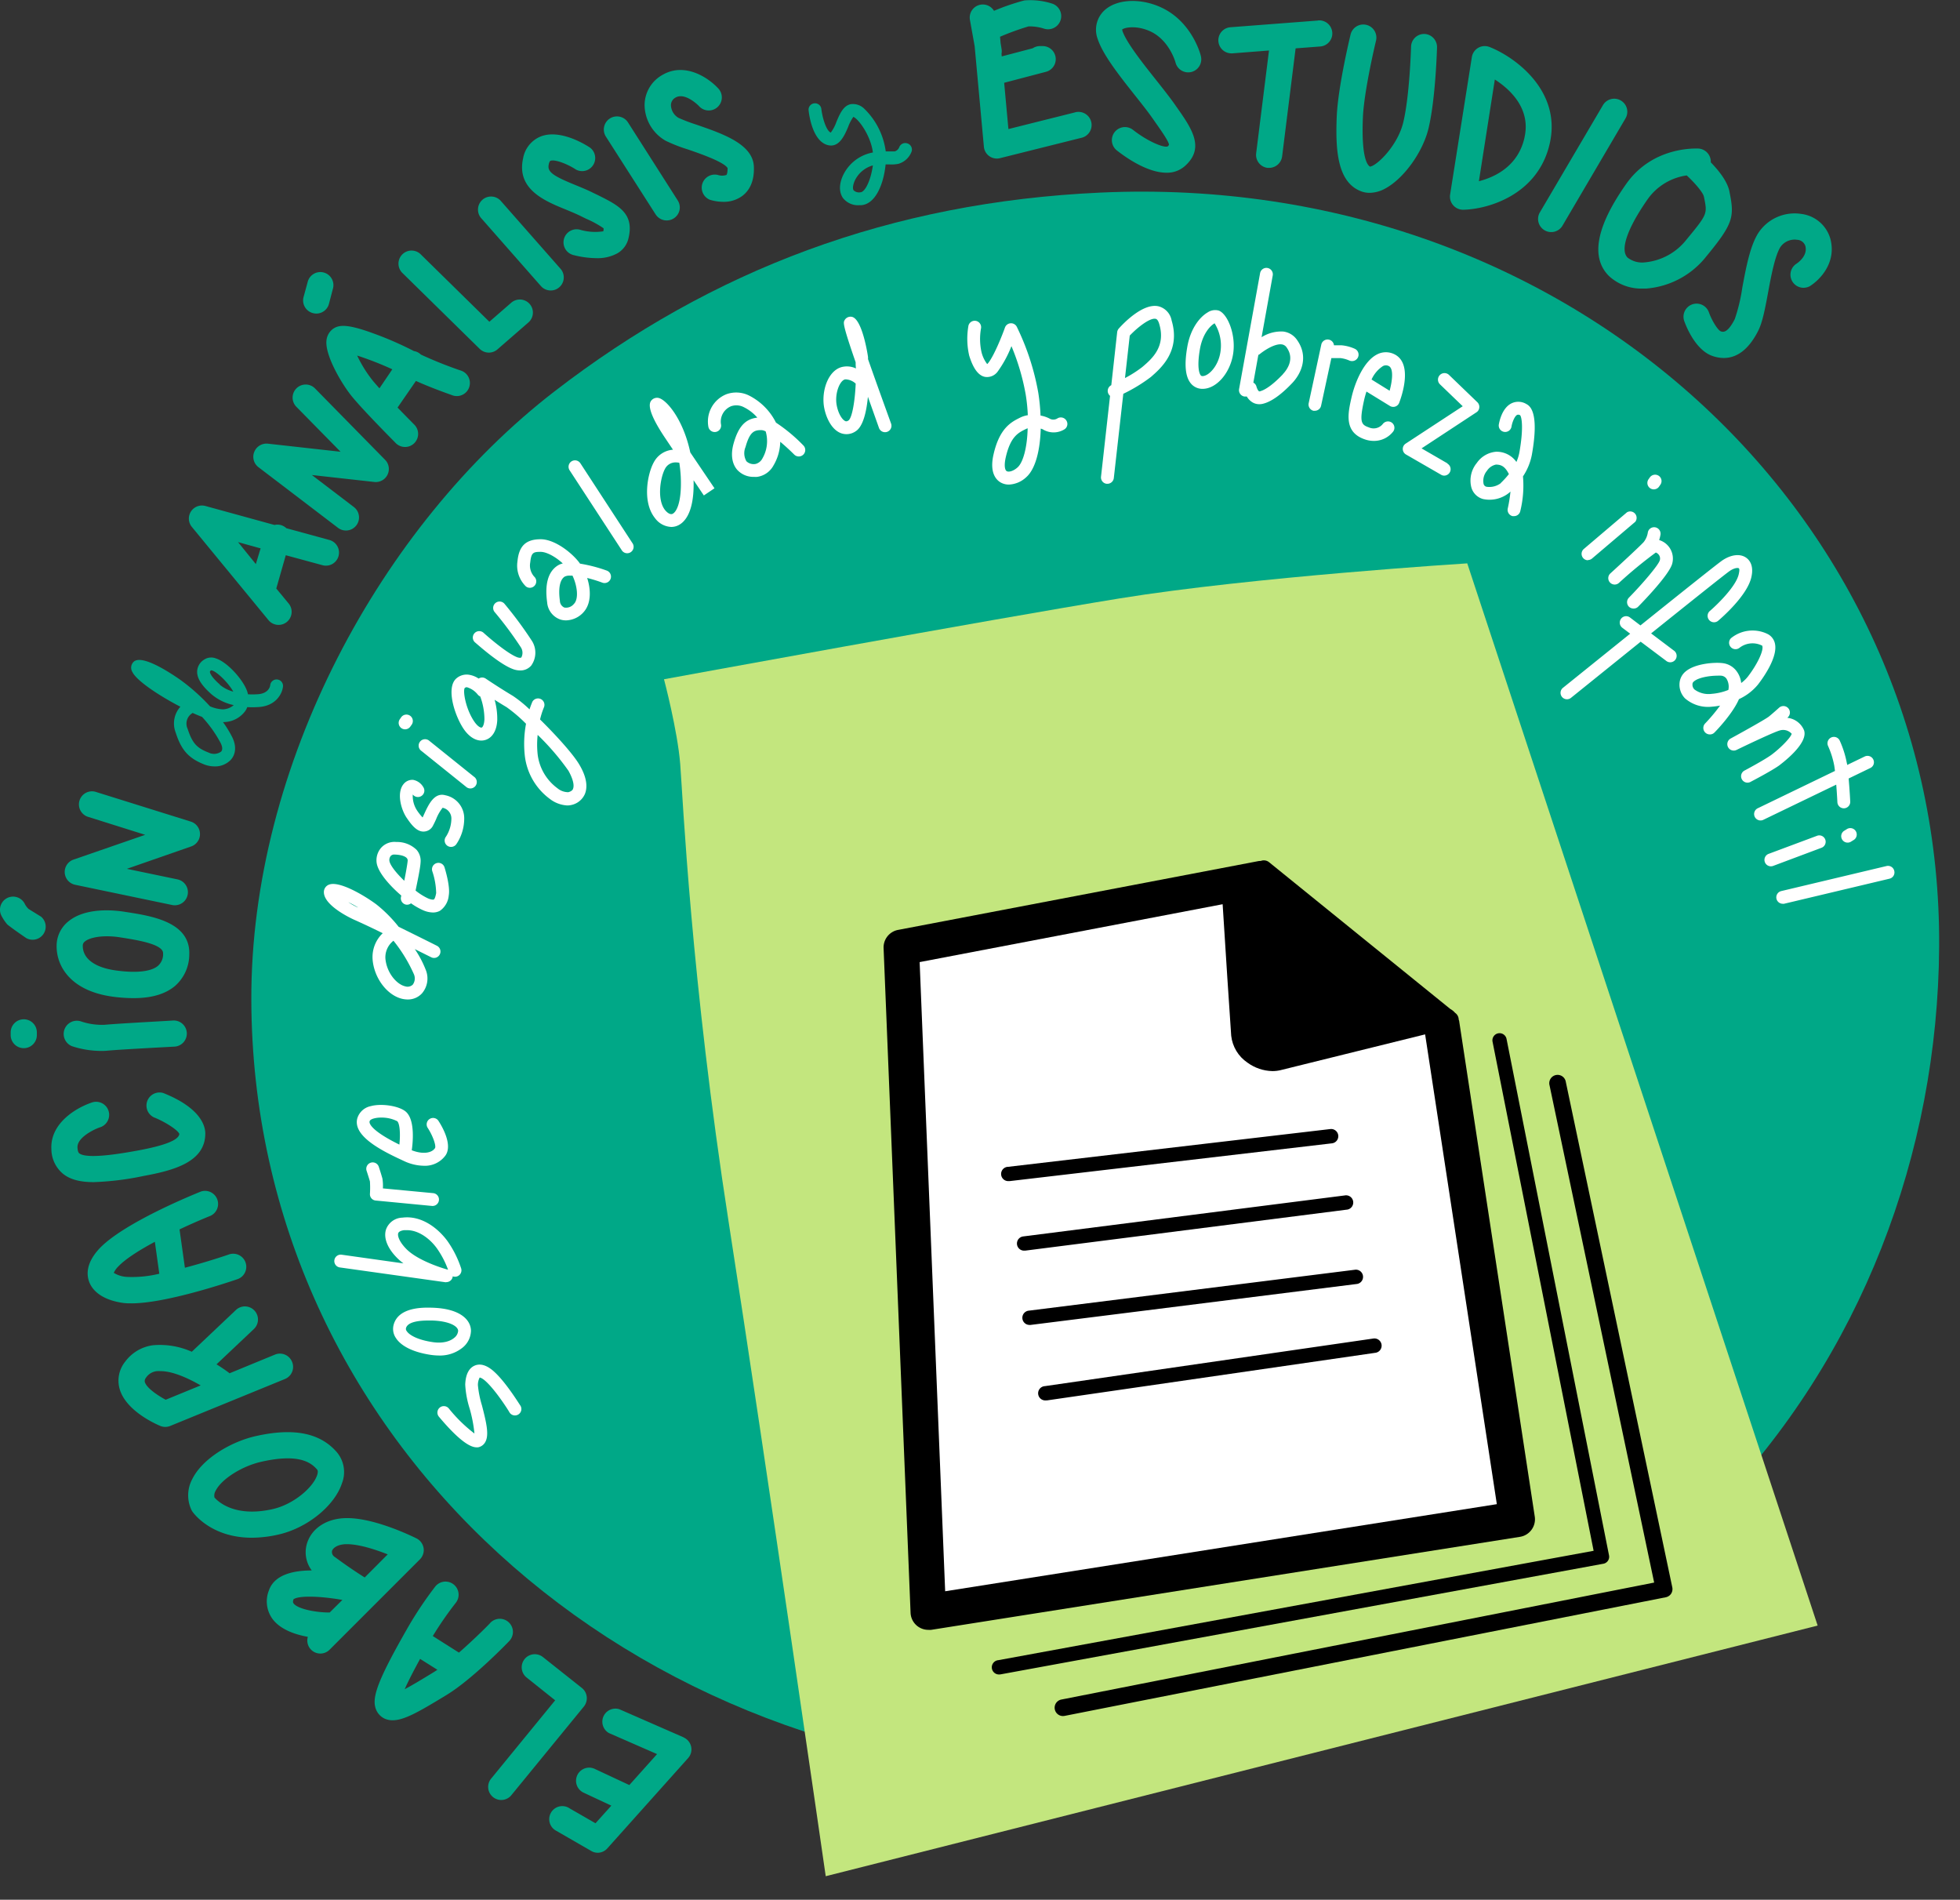 <svg width="97" height="94" xmlns="http://www.w3.org/2000/svg"><rect width="100%" height="100%" fill="#333333" stroke="none"/><g fill-rule="nonzero" fill="none"><path d="M54.118 87.948c11.894 0 23.458-5.859 30.69-13.294 7.324-7.53 11.096-17.61 11.16-27.802C96.11 25.508 77.7 8.47 54.468 9.529c-10.393.471-19.242 3.826-27.037 9.845-8.607 6.647-15.024 18.508-14.993 30.09.054 21.774 18.724 38.512 41.68 38.484" fill="#00A887"/><path d="M32.861 33.61s16-2.937 22.546-4c6.546-1.064 17.207-1.735 17.207-1.735l17.341 52.558-49.09 12.402s-2.933-20.34-4.801-32.348c-1.869-12.007-2.269-21.01-2.4-22.678-.132-1.668-.803-4.2-.803-4.2" fill="#C3E67E"/><path d="m75.953 75.028-3.734-24.47c0-.04-.019-.076-.028-.113a.419.419 0 0 0-.151-.309l-.028-.02a.838.838 0 0 0-.236-.191l-8.974-7.266a.412.412 0 0 0-.407-.059.654.654 0 0 0-.15.014l-17.81 3.4a.882.882 0 0 0-.706.904L45.064 79.8a.878.878 0 0 0 .88.845.918.918 0 0 0 .138 0l29.146-4.603a.88.88 0 0 0 .725-1.014Z" fill="#000"/><path d="M49.47 82.852a.354.354 0 1 1-.063-.706l29.461-5.412-5-25.181a.353.353 0 1 1 .692-.139l5.07 25.546a.35.35 0 0 1-.29.416l-29.806 5.469a.292.292 0 0 1-.063.007Z" fill="#000"/><path d="M52.605 84.91a.412.412 0 0 1-.08-.816l29.339-5.788-5.177-24.602a.412.412 0 1 1 .805-.17l5.27 25.01c.022.108 0 .22-.058.312a.416.416 0 0 1-.266.177l-29.753 5.87-.08.008Z" fill="#000"/><path d="m46.776 78.736-1.263-31.131 14.995-2.864c.106 1.68.37 5.81.424 6.508.06.54.354 1.027.804 1.33.36.264.792.41 1.238.419.136 0 .27-.015.402-.047.589-.149 4.909-1.215 7.153-1.77l3.549 23.245-27.302 4.31Z" fill="#FFF"/><path d="M51.765 69.292a.354.354 0 1 1-.05-.706l16.236-2.353a.357.357 0 1 1 .1.706l-16.235 2.353h-.051ZM49.936 58.44a.354.354 0 1 1-.04-.706l15.94-1.868a.355.355 0 1 1 .082.706l-15.94 1.868h-.042ZM50.69 61.882a.353.353 0 0 1-.045-.704l15.903-2.027a.356.356 0 1 1 .087.705l-15.9 2.026h-.046ZM50.955 65.558a.354.354 0 0 1-.042-.706l16.17-2.028a.356.356 0 0 1 .086.705L51 65.558h-.045Z" fill="#000"/><g fill="#00A887"><path d="m33.854 85.974-3.2-1.4a.647.647 0 0 0-.52 1.177l2.384 1.042-1.372 1.532-1.734-.81a.65.65 0 0 0-.55 1.177l1.392.652-.783.872-1.278-.736a.647.647 0 1 0-.664 1.108l1.735 1c.097.057.209.087.322.087a.645.645 0 0 0 .47-.216l4-4.47a.645.645 0 0 0-.235-1.024l.033.01ZM29.038 83.962a.65.65 0 0 0-.236-.437l-1.934-1.534a.647.647 0 0 0-.804 1.014l1.411 1.127-3.183 3.892a.647.647 0 0 0 1 .82l3.602-4.402a.656.656 0 0 0 .144-.48ZM25.19 81.212a.65.65 0 1 0-.94-.897c0 .012-.73.753-1.537 1.457l-1.294-.82c.347-.57.728-1.12 1.139-1.646a.648.648 0 0 0-1.02-.8c-.474.617-.91 1.264-1.303 1.936l-.063.11c-1.358 2.375-1.748 3.323-1.603 3.904.06.265.242.485.49.593a.986.986 0 0 0 .372.071c.578 0 1.336-.445 2.545-1.176l.142-.088c1.268-.774 3-2.567 3.073-2.644Zm-3.736 1.534-.143.087c-.363.221-.873.534-1.283.75.16-.364.417-.868.763-1.5l.856.538c-.068.045-.132.087-.193.125ZM20.962 76.59a.652.652 0 0 0-.35-.47c-.22-.108-2.193-1.075-3.59-1-.91.047-1.608.527-1.83 1.252-.138.457-.05.952.236 1.334-.97 0-1.854.235-2.117.981-.187.463-.127.989.16 1.398.388.543 1.134.793 1.764.906a.645.645 0 0 0 1.078.635l4.47-4.47a.654.654 0 0 0 .18-.565Zm-4.644 3.196h-.064c-.574 0-1.522-.162-1.73-.454-.013-.021-.044-.061 0-.196.236-.192 1.302-.169 2.42.029l-.626.62Zm1.731-1.732a23.91 23.91 0 0 1-1.473-1.01.287.287 0 0 1-.145-.3c.047-.153.268-.316.658-.337h.087c.58 0 1.382.254 2.012.504l-1.139 1.143ZM16.922 73.398a1.527 1.527 0 0 0-.235-1.523c-.828-.976-2.148-1.242-4.04-.814-1.176.266-2.626 1.087-3.139 2.139a1.692 1.692 0 0 0-.037 1.504.678.678 0 0 0 .051.089c.043.061.91 1.294 2.944 1.294.45-.004.898-.058 1.336-.162 1.407-.325 2.75-1.412 3.12-2.527Zm-6.306.706a.452.452 0 0 1 .052-.332c.28-.577 1.294-1.224 2.261-1.443 1.833-.416 2.455.022 2.765.386.017.021.066.08 0 .278-.198.6-1.146 1.435-2.186 1.675-1.877.428-2.713-.364-2.892-.57v.006ZM14.452 67.379a.647.647 0 0 0-.845-.353l-2.247.925-.052-.043a8.358 8.358 0 0 0-.593-.4l1.85-1.748a.647.647 0 1 0-.89-.941l-2.183 2.066a3.882 3.882 0 0 0-1.916-.323 2.04 2.04 0 0 0-1.376.807c-.304.374-.41.872-.285 1.337.294 1.078 1.734 1.73 2.02 1.85.078.032.163.049.249.049a.687.687 0 0 0 .235-.047l5.68-2.323a.647.647 0 0 0 .353-.856ZM8.2 69.26c-.438-.235-.958-.6-1.035-.885 0-.035-.026-.094.07-.22a.739.739 0 0 1 .53-.311 1.61 1.61 0 0 1 .186 0c.616 0 1.411.376 1.98.706l-1.731.71ZM6.508 64.49c1.723 0 4.843-1.06 5.221-1.189a.647.647 0 1 0-.42-1.223c-.587.2-1.37.442-2.158.65l-.266-1.897a30.027 30.027 0 0 1 1.54-.676.647.647 0 0 0-.47-1.202c-.39.155-3.837 1.558-5.033 2.823-.656.706-.642 1.271-.515 1.633.127.363.534.897 1.69 1.062.136.015.274.021.411.018Zm-.654-1.824c.358-.379 1.052-.814 1.81-1.221l.22 1.579a5.661 5.661 0 0 1-1.613.157 1.379 1.379 0 0 1-.64-.2c.053-.118.13-.225.223-.315ZM7.101 58.188c1.483-.273 3.059-.684 3.059-2.103 0-.35-.202-1.252-2.073-2a.647.647 0 0 0-.47 1.202c.557.221 1.176.621 1.26.819-.03.299-.705.57-2.004.812-.628.115-2.541.47-2.948.15-.02-.014-.078-.06-.09-.287-.03-.517.901-.941 1.153-1.014a.647.647 0 0 0-.395-1.23c-.798.254-2.118 1.03-2.05 2.32.002.476.216.927.584 1.23.367.287.859.405 1.515.405.827-.03 1.65-.131 2.46-.304ZM1.176 50.435a.647.647 0 0 0-.647.647v.134a.647.647 0 0 0 1.295 0v-.134a.647.647 0 0 0-.648-.647ZM5.19 50.706a3.21 3.21 0 0 1-1.176-.165.653.653 0 0 0-.454 1.224A4.65 4.65 0 0 0 5.005 52c.099 0 .2 0 .303-.012.706-.066 3.294-.197 3.308-.2a.647.647 0 1 0-.065-1.292c-.106.012-2.622.142-3.36.21ZM5.647 49.325c.318.04.64.062.96.063.899 0 1.574-.2 2.054-.602.444-.39.7-.95.706-1.541.075-1.62-1.852-1.923-3.127-2.118l-.087-.014c-.56-.087-1.955-.217-2.795.499-.359.3-.563.745-.556 1.212 0 1.032.744 2.24 2.845 2.5Zm-1.45-2.737c.168-.143.554-.26 1.09-.26.222 0 .443.018.661.053l.09.014c.767.123 2.056.325 2.033.784a.762.762 0 0 1-.255.612c-.331.28-1.049.364-2.02.235-1.08-.134-1.7-.581-1.7-1.226a.25.25 0 0 1 .102-.212ZM3.718 43.779 8.52 44.78a.647.647 0 0 0 .264-1.268l-2.506-.522 3.186-1.109a.647.647 0 0 0-.02-1.228l-4.668-1.459a.647.647 0 1 0-.388 1.233l2.798.88-3.548 1.226a.647.647 0 0 0 .08 1.245ZM16.158 16.835c-.09.75.783 2.203 1.254 2.777.614.75 2.117 2.252 2.176 2.315a.647.647 0 1 0 .916-.915s-.382-.384-.829-.845l.909-1.318c.872.391 1.745.685 1.792.706a.647.647 0 1 0 .41-1.226c-.666-.227-1.32-.49-1.958-.785a.612.612 0 0 0-.341-.172 16.984 16.984 0 0 0-2.028-.883c-1.29-.47-1.699-.425-2-.2a.812.812 0 0 0-.301.546Zm3.258 1.438-.637.941c-.137-.153-.261-.292-.355-.41a6.353 6.353 0 0 1-.749-1.211c.593.192 1.175.42 1.741.68ZM15.485 15.492a.645.645 0 0 0 .793-.45l.193-.738a.647.647 0 1 0-1.247-.342l-.2.734a.647.647 0 0 0 .46.796ZM12.793 23.118l3.936 3a.647.647 0 1 0 .784-1.03l-2.078-1.584 3.083.343a.647.647 0 0 0 .54-1.096l-3.467-3.53a.647.647 0 1 0-.925.906l2.188 2.226-3.595-.4a.654.654 0 0 0-.673.4.647.647 0 0 0 .207.765ZM23.739 17.261a.647.647 0 0 0 .878.028l1.534-1.334a.647.647 0 1 0-.85-.976l-1.082.941-3.377-3.315a.647.647 0 1 0-.906.922l3.803 3.734ZM26.774 14.16a.647.647 0 0 0 .972-.854l-2.937-3.337a.647.647 0 1 0-.969.855l2.934 3.336ZM32.45 10.612a.65.65 0 0 0 1.178-.207.645.645 0 0 0-.087-.487l-2.468-3.87a.65.65 0 0 0-1.092.705l2.468 3.859ZM28 10.367c.264.11.536.221.779.344l.235.115c.3.128.588.285.857.47.004.05 0 .1-.015.149a2.664 2.664 0 0 1-1.152-.078.647.647 0 0 0-.337 1.25c.375.099.76.152 1.148.157.358.013.714-.068 1.03-.235.278-.157.478-.42.554-.73.313-1.251-.492-1.647-1.51-2.155l-.236-.113c-.285-.143-.581-.263-.866-.381-1.162-.47-1.412-.67-1.327-1.03 0-.026.035-.154.08-.172.219-.087.847.157 1.266.433a.647.647 0 0 0 .706-1.078c-.236-.16-1.492-.941-2.46-.558-.456.19-.783.6-.865 1.087-.336 1.523 1.075 2.104 2.113 2.525ZM34.464 6.167a8.15 8.15 0 0 1-.892-.339.758.758 0 0 1-.367-.614.426.426 0 0 1 .235-.39c.47-.266 1.132.402 1.144.416a.647.647 0 1 0 .94-.887c-.5-.534-1.646-1.275-2.726-.654-.56.304-.905.893-.897 1.53.02.72.415 1.38 1.043 1.736.351.169.716.311 1.089.426.541.185 1.798.616 1.976.927 0 .235-.044.327-.058.338a.668.668 0 0 1-.426 0 .647.647 0 0 0-.4 1.226c.217.068.443.103.67.104.338.009.668-.094.941-.292.283-.212.61-.638.572-1.456-.05-1.11-1.543-1.622-2.844-2.07ZM53.176 5.567l-3.27.819-.21-2.29 2.069-.543A.647.647 0 0 0 51.6 2.28h-.134a.633.633 0 0 0-.355.108l-1.535.403-.011-.132a.668.668 0 0 0 0-.247l-.047-.294-.026-.3c.46-.197.932-.368 1.412-.512.263-.005.525.034.776.115a.651.651 0 1 0 .376-1.247 3.515 3.515 0 0 0-1.36-.153 11.15 11.15 0 0 0-1.503.515A.647.647 0 0 0 48 .974l.235 1.308.457 4.974a.642.642 0 0 0 .644.589.605.605 0 0 0 .158-.02l4-1a.65.65 0 1 0-.318-1.258ZM57.562.414c-1.026-.513-2.233-.485-2.87.068-.414.359-.561.937-.367 1.45.263.793 1.075 1.814 1.856 2.802.337.424.654.824.897 1.177l.056.08c.322.456.722 1.023.718 1.176a.259.259 0 0 1-.064.078c-.202.082-1.012-.264-1.713-.817a.647.647 0 1 0-.804 1.014c.393.31 1.489 1.104 2.456 1.104.334.01.659-.108.91-.327 1.02-.906.34-1.866-.446-2.979l-.055-.08c-.263-.372-.592-.786-.94-1.226-.648-.816-1.452-1.83-1.648-2.407 0-.035-.014-.056-.016-.061.103-.11.743-.235 1.447.11.903.452 1.19 1.49 1.197 1.516a.647.647 0 0 0 1.255-.316c-.012-.072-.42-1.637-1.869-2.362ZM65.228 1.016l-4.336.332a.647.647 0 0 0 .05 1.292h.049l1.811-.141-.635 5.085a.647.647 0 0 0 .562.722h.08a.65.65 0 0 0 .643-.567l.668-5.346 1.207-.092a.647.647 0 1 0-.099-1.29v.005ZM70.496 1.68h-.016a.647.647 0 0 0-.647.63c0 .024-.068 2.417-.384 3.737-.275 1.158-1.303 2.153-1.647 2.198-.13-.07-.435-.447-.353-2.421.055-1.335.643-3.786.65-3.812a.647.647 0 1 0-1.259-.304c-.026.106-.624 2.588-.685 4.061-.068 1.666.03 3.269 1.226 3.704.13.046.265.069.403.068.273-.006.54-.08.778-.216.918-.497 1.857-1.805 2.137-2.98.346-1.449.416-3.896.419-4a.65.65 0 0 0-.622-.665ZM73.72 2.327a.645.645 0 0 0-.878.497L71.765 9.63a.65.65 0 0 0 .64.748h.014c1.247-.026 3.734-.755 4.287-3.32.553-2.565-1.704-4.224-2.986-4.732Zm1.73 4.47c-.314 1.427-1.464 1.965-2.26 2.17l.789-5.033c.757.485 1.786 1.438 1.47 2.857v.007ZM80.212 4.972a.647.647 0 0 0-.885.235l-3.136 5.33a.65.65 0 0 0 1.12.656l3.136-5.337a.645.645 0 0 0-.235-.884ZM84.452 12.678c1.324-1.605 1.388-1.946 1.15-3.134l-.014-.073c-.1-.504-.543-1.05-.922-1.438a.65.65 0 0 0-.6-.682c-.092 0-2.247-.137-3.577 1.738-1.494 2.118-1.783 3.647-.863 4.567a2.353 2.353 0 0 0 1.682.622h.158a4.202 4.202 0 0 0 2.986-1.6Zm-3.04.303a1.176 1.176 0 0 1-.864-.235c-.386-.386 0-1.47 1.005-2.904a2.859 2.859 0 0 1 1.922-1.162c.393.36.81.845.85 1.05l.016.072c.155.782.16.798-.88 2.057a2.965 2.965 0 0 1-2.05 1.122ZM90.588 11.83a1.71 1.71 0 0 0-1.45-1.246 2.148 2.148 0 0 0-2.117.94c-.407.636-.605 1.69-.795 2.709-.076.529-.2 1.05-.372 1.555-.36.706-.579.643-.685.61-.15-.054-.444-.52-.595-.942a.647.647 0 1 0-1.221.431c.085.235.55 1.447 1.412 1.732.175.061.36.093.546.094.548 0 1.176-.301 1.705-1.35.215-.431.342-1.109.488-1.897.145-.788.34-1.824.611-2.247a.854.854 0 0 1 .833-.353c.183.01.34.13.398.303.136.506-.412.862-.445.883a.647.647 0 0 0 .67 1.106c.509-.32 1.318-1.165 1.017-2.327ZM44.901 7.094a.32.32 0 0 0-.402.202.358.358 0 0 1-.217.196H43.835a3.593 3.593 0 0 0-1.051-2.101.802.802 0 0 0-.685-.236c-.37.08-.541.487-.706.878a1.944 1.944 0 0 1-.278.527c-.21-.078-.411-.685-.47-1.193a.318.318 0 0 0-.63.066c.025.252.192 1.522.926 1.739.581.172.854-.47 1.033-.89.063-.177.15-.344.257-.498.235.08.856.896.969 1.76l-.068.014a2.035 2.035 0 0 0-1.424 1.148c-.235.541-.124.885 0 1.078.191.25.495.39.81.369h.091c.718-.042 1.125-1.045 1.22-2.019H44c.158.012.316.002.47-.03a.995.995 0 0 0 .645-.605.32.32 0 0 0-.214-.405Zm-2.313 2.419a.39.39 0 0 1-.34-.094c-.06-.083-.04-.257.05-.47.174-.375.503-.654.9-.765-.104.757-.39 1.317-.61 1.329ZM13.287 30.685a.647.647 0 1 0 .998-.824l-.612-.741.47-1.647 1.805.49a.647.647 0 1 0 .341-1.248l-2.117-.579a.633.633 0 0 0-.586-.16l-3.421-.94a.647.647 0 0 0-.669 1.037l3.791 4.612Zm-.39-3.55-.236.776-.88-1.087 1.115.31ZM8.927 34.97a1.235 1.235 0 0 0-.235 1.27c.28.875.637 1.275 1.412 1.584.164.064.338.097.515.098.297.009.585-.106.795-.317.266-.287.292-.706.075-1.137a5.339 5.339 0 0 0-.454-.739h.047c.424-.009.82-.217 1.066-.562a.976.976 0 0 0 .09-.179c.164.01.33.01.494 0 .93-.028 1.24-.68 1.273-1.019a.318.318 0 1 0-.633-.063c0 .016-.05.428-.66.447a3.678 3.678 0 0 1-.44 0 1.15 1.15 0 0 0-.053-.184c-.203-.548-.967-1.411-1.534-1.59a.63.63 0 0 0-.574.054.72.72 0 0 0-.353.562c-.024.344.2.706.706 1.156a2.51 2.51 0 0 0 1.103.538.856.856 0 0 1-.539.21 1.83 1.83 0 0 1-.635-.15 9.744 9.744 0 0 0-1.473-1.314c-.553-.386-1.882-1.25-2.296-.899a.405.405 0 0 0-.071.516c.202.423 1.292 1.157 2.374 1.717Zm1.953-1.1c-.492-.432-.494-.616-.492-.635.003-.019.033-.051.057-.068.22 0 .842.59 1.099 1.054a1.734 1.734 0 0 1-.664-.339v-.011Zm-1.334 1.412c.155.07.308.134.454.19.36.39.67.823.918 1.29.068.134.124.318.026.426a.593.593 0 0 1-.61.054c-.565-.22-.807-.435-1.047-1.176a.607.607 0 0 1 .259-.795v.011ZM1.412 44.974a.913.913 0 0 1-.186-.252.648.648 0 0 0-1.158.582c.08.155.177.301.29.435.235.197.94.677.94.677a.647.647 0 0 0 .737-1.056l-.623-.386Z"/></g><g fill="#FFF"><path d="M24.435 67.852c-.346-.304-.663-.4-.94-.283-.203.085-.45.318-.471.942.022.404.097.804.22 1.19.116.402.195.814.236 1.23a7.332 7.332 0 0 1-1.27-1.242.318.318 0 1 0-.488.41c.845 1.007 1.47 1.515 1.862 1.515a.365.365 0 0 0 .072 0A.51.51 0 0 0 24 71.38c.216-.339.09-.92-.148-1.838-.1-.325-.168-.659-.2-.997a.788.788 0 0 1 .087-.384s.092 0 .285.172c.524.47 1.176 1.517 1.176 1.527a.318.318 0 1 0 .541-.33c-.04-.049-.71-1.15-1.306-1.677ZM22.894 66.68c.251-.201.402-.502.414-.824 0-.527-.5-1.105-1.908-1.15-.412-.012-1.664-.052-1.915.83a.793.793 0 0 0 .108.669c.263.41.873.706 1.715.833.136.02.273.032.41.033.426.015.844-.124 1.176-.391Zm-2.767-.819a.17.17 0 0 1-.033-.15c.087-.302.621-.372 1.113-.372h.174c.847.026 1.292.28 1.292.515a.485.485 0 0 1-.193.341c-.139.12-.47.304-1.075.212-.756-.113-1.156-.355-1.278-.546ZM22.092 63.44a.32.32 0 0 0 .31-.254v-.035a.318.318 0 0 0 .422-.386 5.104 5.104 0 0 0-.676-1.353c-.47-.643-1.294-1.285-2.233-1.163a.887.887 0 0 0-.807.575c-.14.416.061.94.558 1.432.094.093.195.179.301.257l-3.059-.43a.318.318 0 1 0-.09.63l5.238.734.036-.007Zm-2.384-2.421c.036-.101.196-.137.29-.15h.146c.609 0 1.176.47 1.489.915.225.322.407.672.541 1.042-.014 0-1.426-.386-2.056-1.017-.353-.355-.454-.656-.41-.79ZM18.588 59.402l2.8.269h.03a.318.318 0 0 0 .031-.633l-2.5-.236c.01-.163.002-.327-.024-.49a12.607 12.607 0 0 0-.172-.557.318.318 0 1 0-.602.2c.035.109.134.412.157.504.013.204.013.408 0 .612a.313.313 0 0 0 .28.331ZM22.054 57.162c.355-.534-.188-1.45-.365-1.717a.318.318 0 0 0-.531.348c.28.426.435.915.37 1.016-.152.236-.587.325-1.15.106.057-.395.16-1.463-.265-1.882-.299-.301-1.207-.454-1.765-.301a.875.875 0 0 0-.668.614c-.205.823 1.052 1.52 2.17 2.035l.14.066c.306.147.639.227.977.235.427.023.837-.173 1.087-.52Zm-2.29-.527c-1.52-.748-1.484-1.099-1.475-1.139.01-.04.024-.096.198-.15a1.28 1.28 0 0 1 .365-.047c.28-.008.557.054.807.179.134.127.16.666.106 1.157ZM18.941 46.176a1.628 1.628 0 0 0-.501 1.3c.075.926.727 1.783 1.48 1.95.086.018.173.028.261.028a.941.941 0 0 0 .706-.306c.265-.313.34-.745.195-1.13a5.148 5.148 0 0 0-.553-1.056l.81.403a.315.315 0 0 0 .426-.141.318.318 0 0 0-.141-.426c-.069-.036-.972-.487-1.897-.942a6.784 6.784 0 0 0-1.09-1.098c-.566-.424-1.882-1.222-2.388-.972a.39.39 0 0 0-.22.358c0 .705 1.493 1.367 1.56 1.392.246.111.764.346 1.352.64Zm.532.372c.41.508.75 1.067 1.014 1.664a.52.52 0 0 1-.059.508.372.372 0 0 1-.37.085c-.427-.094-.926-.673-.985-1.384a1.038 1.038 0 0 1 .4-.873Zm-1.767-1.647a3.741 3.741 0 0 1-.47-.259c.145.064.305.15.47.25v.01ZM19.859 44.313l-.014.068a.318.318 0 0 0 .235.377.31.31 0 0 0 .261-.062c.188.135.39.25.6.344.153.068.318.106.485.11a.72.72 0 0 0 .343-.082c.254-.176.415-.457.44-.764.078-.422-.16-1.229-.209-1.384a.315.315 0 0 0-.395-.212.318.318 0 0 0-.212.398c.12.35.184.715.193 1.085-.047.254-.099.308-.118.317-.019.01-.113.017-.282-.054a3.059 3.059 0 0 1-.619-.388c.092-.452.235-1.122.247-1.393a.828.828 0 0 0-.195-.621 1.384 1.384 0 0 0-1.005-.39.887.887 0 0 0-.739.272.941.941 0 0 0-.235.758c.068.473.633 1.117 1.219 1.62Zm-.523-1.96a.235.235 0 0 1 .2-.068h.036c.388.02.522.13.56.174.036.04.051.095.042.148-.016.174-.09.581-.167.974-.386-.372-.706-.765-.736-.99a.32.32 0 0 1 .065-.238ZM20.13 40.47c.235.351.515.706.868.674a.522.522 0 0 0 .437-.304 4.86 4.86 0 0 0 .149-.308 2.21 2.21 0 0 1 .32-.563c.249.048.43.264.435.518 0 .322-.092.638-.266.908a.315.315 0 0 0 .056.445c.14.107.34.08.447-.059.262-.38.4-.832.398-1.294a1.16 1.16 0 0 0-.941-1.139c-.544-.148-.828.47-1.035.92-.029.064-.054.123-.083.181a2.541 2.541 0 0 1-.273-.343 1.313 1.313 0 0 1-.214-.795.32.32 0 0 0 .566-.121.315.315 0 0 0-.043-.24.736.736 0 0 0-.506-.362.553.553 0 0 0-.47.205c-.354.423-.135 1.252.154 1.678ZM25.384 33.106c.112.043.232.066.352.068.209.007.41-.08.549-.235.258-.354.28-.829.054-1.205a19.341 19.341 0 0 0-1.367-1.852.318.318 0 1 0-.492.403c.468.556.901 1.14 1.299 1.748a.496.496 0 0 1 .026.49c-.04.046-.144.018-.203 0-.47-.175-1.36-.93-1.663-1.205a.318.318 0 1 0-.428.47c.12.097 1.195 1.07 1.873 1.318ZM30.035 28.235a7.325 7.325 0 0 0-1.33-.346l-.063-.087c-.435-.543-1.242-1.12-1.882-1.12-.73 0-1.075.325-1.15 1.087-.07.458.085.92.414 1.245.133.108.329.09.44-.042a.32.32 0 0 0-.031-.445.826.826 0 0 1-.19-.706c.049-.492.162-.515.517-.515.28 0 .73.235 1.092.574a.81.81 0 0 0-.268.113c-.457.303-.629.913-.506 1.807a.974.974 0 0 0 .67.859.941.941 0 0 0 .266.037c.344-.01.667-.166.887-.43.36-.419.346-1.087.158-1.668.257.064.511.142.76.235a.318.318 0 0 0 .216-.598Zm-1.616 1.626a.499.499 0 0 1-.49.2.37.37 0 0 1-.22-.336c-.085-.614 0-1.038.235-1.193a.541.541 0 0 1 .268-.05h.12c.23.48.317 1.118.087 1.384v-.005ZM28.727 22.93a.318.318 0 1 0-.532.348l2.567 3.934a.318.318 0 1 0 .532-.346l-2.567-3.937ZM32.574 19.687a.367.367 0 0 0-.365.165c-.164.259.069.863.69 1.793l.407.607c-.407.03-.768.27-.955.633-.295.534-.589 1.936.063 2.75.187.262.484.423.805.438a.779.779 0 0 0 .282-.052c.334-.127.87-.593.824-2.259l.508.753.527-.355-1.198-1.772c-.357-1.682-1.21-2.647-1.588-2.7Zm.706 5.741c-.12.047-.268-.068-.365-.188-.416-.52-.235-1.624 0-2.05a.579.579 0 0 1 .53-.31c.058 0 .117.006.174.019.033.207.056.426.07.656.066 1.327-.228 1.803-.414 1.873h.005ZM38.402 20.91a3.007 3.007 0 0 0-1.33-1.338 1.426 1.426 0 0 0-1.121-.066 1.454 1.454 0 0 0-.892 1.619.318.318 0 0 0 .626-.11.824.824 0 0 1 .5-.916.8.8 0 0 1 .634.052c.252.125.477.3.661.513-.605.07-.941.451-1.176 1.287-.146.522-.085.976.169 1.282.214.241.525.374.847.362.05.004.102.004.153 0 .342-.048.64-.256.805-.56.212-.356.328-.761.336-1.176.235.197.485.426.706.647a.32.32 0 0 0 .445-.459 8.054 8.054 0 0 0-1.363-1.136Zm-.673 1.78a.534.534 0 0 1-.329.265.518.518 0 0 1-.459-.131.793.793 0 0 1-.045-.706c.217-.78.445-.836.793-.836.073.007.143.03.205.066.131.451.072.936-.165 1.341ZM42.958 17.77a.986.986 0 0 0 0-.104c0-.019-.273-1.897-.805-1.99a.334.334 0 0 0-.362.183c-.055.108-.095.193.555 2.066 0 .099 0 .202.016.306a1.052 1.052 0 0 0-.706-.069c-.691.184-1.025 1.226-.863 2.036.094.47.353 1.04.8 1.226a.798.798 0 0 0 .762-.09c.36-.235.527-.958.598-1.701l.548 1.543a.318.318 0 1 0 .598-.218c-.334-.925-.786-2.172-1.141-3.189Zm-.967 3.035c-.09.059-.135.042-.158.03-.144-.059-.339-.346-.421-.762-.116-.572.134-1.226.402-1.299a.327.327 0 0 1 .082 0 .788.788 0 0 1 .452.207c-.035.868-.179 1.701-.357 1.824ZM52.327 20.706a.376.376 0 0 1-.395 0 1.506 1.506 0 0 0-.436-.144 9.856 9.856 0 0 0-.112-1.131c-.2-1.133-.559-2.231-1.064-3.264a.32.32 0 0 0-.584.038c-.131.374-.543 1.411-.84 1.77l-.04.04a1.59 1.59 0 0 1-.284-.603c-.083-.38-.09-.771-.024-1.153a.318.318 0 1 0-.626-.108c-.08.48-.066.974.045 1.449.198.638.452.981.774 1.047a.65.65 0 0 0 .638-.268c.278-.387.506-.807.677-1.252.324.77.56 1.573.706 2.395.055.338.09.68.104 1.022a1.327 1.327 0 0 0-.384.122c-.43.214-1.02.508-1.317 1.84-.198.887.134 1.235.35 1.362.126.073.27.11.414.109.32-.014.624-.143.857-.363.47-.414.69-1.362.72-2.407.038.01.075.024.11.042.332.2.75.195 1.076-.014.14-.1.175-.293.077-.435a.32.32 0 0 0-.442-.094Zm-1.974 2.426c-.21.186-.43.235-.527.183-.097-.051-.141-.282-.054-.675.235-1.035.614-1.226 1-1.412a.562.562 0 0 1 .087-.035c-.024.958-.228 1.701-.506 1.939ZM57.332 15.155c-.781-.174-1.772.887-1.963 1.101a.33.33 0 0 0-.08.177l-.291 2.626a.315.315 0 0 0-.146.419.33.33 0 0 0 .084.11l-.447 4c-.019.174.106.331.28.35h.038a.32.32 0 0 0 .315-.282l.47-4.171c.483-.231.94-.51 1.366-.833.47-.412 1.482-1.268 1.026-2.793a.885.885 0 0 0-.652-.704Zm-.8 3.005c-.269.207-.555.39-.857.546l.236-2.101c.385-.407 1.004-.892 1.282-.829.073.015.132.1.176.25.34 1.127-.364 1.73-.837 2.134ZM60.315 15.367a.664.664 0 0 0-.553.094c-.378.221-.84.781-1 1.685-.16.903-.1 1.499.174 1.828.143.172.356.27.58.266.686 0 1.366-.779 1.512-1.736.146-.958-.277-1.975-.713-2.137Zm.085 2.045c-.11.73-.6 1.197-.885 1.197a.106.106 0 0 1-.091-.037c-.038-.045-.212-.316-.038-1.31.143-.8.555-1.177.725-1.264.261.422.364.923.289 1.414ZM63.513 16.405a1.816 1.816 0 0 0-1.078.28l.553-3.06a.318.318 0 0 0-.626-.112l-1.04 5.736a.32.32 0 0 0 .257.37h.056a.318.318 0 0 0 .069 0c.063.11.152.205.258.275a.65.65 0 0 0 .358.106.732.732 0 0 0 .158-.016c.411-.09.906-.433 1.468-1.024.485-.508.805-1.33.259-2.118a.974.974 0 0 0-.692-.437Zm-.026 2.117c-.623.652-.986.807-1.146.843-.08.02-.155-.221-.155-.221a.313.313 0 0 0-.158-.212l.247-1.37a.506.506 0 0 0 .061-.033c.165-.14.723-.536 1.095-.489a.344.344 0 0 1 .251.162c.405.577-.002 1.11-.195 1.313v.007ZM66.918 17.866a.318.318 0 0 0 .132-.607 2.045 2.045 0 0 0-.662-.174h-.37a.318.318 0 0 0-.625-.045l-.626 2.908a.318.318 0 0 0 .235.377.336.336 0 0 0 .069 0c.15 0 .28-.105.31-.252l.508-2.353h.46c.148.018.293.058.43.12a.332.332 0 0 0 .139.026ZM68.965 17.508a.941.941 0 0 0-.817.03c-.644.328-1.082 1.35-1.259 2.118-.176.77-.395 1.72.645 2.08.147.053.301.08.457.08.376.003.733-.171.962-.47a.315.315 0 0 0-.078-.438.325.325 0 0 0-.442.073.581.581 0 0 1-.692.165c-.379-.132-.47-.264-.235-1.337.033-.148.075-.294.12-.435l1.15.706a.315.315 0 0 0 .471-.153c.073-.195.746-1.974-.282-2.419Zm-.193 1.826-.894-.555c.119-.27.312-.498.557-.661a.306.306 0 0 1 .278-.014c.27.105.195.731.059 1.23ZM71.638 22.93l-1.285-.744L73.07 20.4a.31.31 0 0 0 .14-.235.322.322 0 0 0-.093-.26l-1.412-1.36a.323.323 0 0 0-.442.471l1.127 1.085-2.824 1.85a.315.315 0 0 0 .017.538l1.734 1c.047.03.102.045.157.045a.318.318 0 0 0 .158-.593l.005-.012ZM75.53 19.986a.772.772 0 0 0-.732-.026c-.47.235-.598.913-.622 1.045a.318.318 0 1 0 .629.1c.03-.194.148-.512.28-.578.014 0 .051-.028.143.017.083.084.18.644-.035 1.844-.03.162-.08.32-.146.47a1.19 1.19 0 0 0-1.019-.505c-.38.037-.724.239-.94.553-.271.328-.374.762-.28 1.176.068.296.294.53.587.61.465.1.95-.021 1.313-.327l.045-.043c-.028.281-.072.56-.134.836a.32.32 0 0 0 .235.38.384.384 0 0 0 .073 0 .315.315 0 0 0 .308-.234c.141-.566.187-1.151.137-1.732.217-.324.367-.69.44-1.073.386-2.167-.125-2.428-.283-2.513Zm-1.257 3.922a.941.941 0 0 1-.706.177.193.193 0 0 1-.148-.16.774.774 0 0 1 .17-.63.706.706 0 0 1 .444-.307c.25 0 .445.08.642.47-.126.16-.264.31-.411.45h.009ZM81.845 24.214c.102 0 .199-.048.259-.132l.065-.094a.315.315 0 0 0-.073-.442.322.322 0 0 0-.444.073l-.066.094a.318.318 0 0 0 .259.501ZM78.588 27.71a.308.308 0 0 0 .205-.077l2.136-1.814a.318.318 0 0 0-.411-.47l-2.134 1.813a.318.318 0 0 0 .204.56v-.011ZM79.675 28.819c.118.13.317.14.447.023a21.614 21.614 0 0 1 1.824-1.503.322.322 0 0 1 .155.122c.056.079.07.18.04.27-.073.236-.847 1.149-1.525 1.84a.32.32 0 0 0 0 .45.33.33 0 0 0 .224.09.31.31 0 0 0 .235-.095c.358-.364 1.53-1.592 1.68-2.117a.958.958 0 0 0-.644-1.177c.03-.09.053-.183.068-.277a.32.32 0 0 0-.511-.293.313.313 0 0 0-.12.213 1.012 1.012 0 0 1-.202.456c-.184.205-1.25 1.188-1.647 1.55a.315.315 0 0 0-.024.448ZM81.713 31.341c1.915-1.536 3.654-2.925 3.887-3.087.233-.162.41-.162.447-.139.038.024.05.09 0 .31-.143.606-1.073 1.5-1.412 1.794a.318.318 0 1 0 .41.485c.143-.123 1.411-1.215 1.626-2.13.143-.605-.102-.875-.26-.983-.298-.205-.745-.151-1.176.14-.263.182-2.174 1.709-4.05 3.215l-.514-.39a.315.315 0 0 0-.445.058.32.32 0 0 0 .061.447l.39.294-3.32 2.673a.318.318 0 1 0 .4.494l3.44-2.771 1.252.94a.318.318 0 1 0 .384-.505l-1.12-.845ZM87.005 33.868c.3-.39.98-1.367.837-2.02a.692.692 0 0 0-.353-.472 1.69 1.69 0 0 0-1.82.2.318.318 0 0 0 .409.485c.317-.252.75-.3 1.115-.122.014 0 .021.012.028.042.054.235-.254.892-.72 1.499a1.69 1.69 0 0 1-.33.315 1.176 1.176 0 0 0-.235-.595 1 1 0 0 0-.684-.388c-.398-.05-1.34.016-1.812.397a.826.826 0 0 0-.318.57c-.03.286.068.57.269.776.371.321.86.47 1.348.41.13-.01.26-.027.388-.052a8.762 8.762 0 0 1-.743.887.32.32 0 0 0 .235.539.308.308 0 0 0 .235-.099c.172-.174.918-.97 1.207-1.647.366-.167.688-.414.944-.725Zm-1.469.27c-.264.107-.544.172-.828.194a1.176 1.176 0 0 1-.854-.22.33.33 0 0 1-.092-.277c0-.016 0-.063.085-.13.235-.19.786-.272 1.144-.272.063-.004.127-.004.19 0 .102.009.195.06.257.141.105.168.14.37.098.565ZM89.28 36.13a1.007 1.007 0 0 0-.826-.612l.026-.026a.321.321 0 1 0-.438-.47s-.258.234-.498.432c-.17.134-1.257.741-1.902 1.092a.318.318 0 0 0 .29.565c.692-.337 1.882-.895 2.146-.967a.565.565 0 0 1 .593.164c-.052.196-.556.706-.993 1.033-.353.261-1.325.777-1.325.777a.318.318 0 1 0 .292.564c.042-.023 1.026-.534 1.411-.811.05-.045 1.466-1.066 1.224-1.742ZM90.932 39.694a.318.318 0 0 0 .317.301h.017a.318.318 0 0 0 .301-.334c0-.035-.03-.6-.078-1.141l1.071-.518a.313.313 0 0 0 .148-.423.318.318 0 0 0-.423-.148l-.87.42c0-.027 0-.056-.013-.08a4.833 4.833 0 0 0-.36-1.138.318.318 0 0 0-.574.273c.141.312.245.64.308.976.012.073.024.165.036.264L86.976 40a.318.318 0 0 0 .276.572l3.623-1.748c.036.447.057.863.057.87ZM91.43 41.007l-.174.108a.318.318 0 0 0 .332.541l.174-.108a.318.318 0 0 0-.331-.54ZM90.332 41.541a.315.315 0 0 0-.407-.186l-2.396.894a.318.318 0 0 0 .224.596l2.386-.894a.318.318 0 0 0 .193-.41ZM93.746 43.087a.318.318 0 0 0-.384-.235l-5.214 1.24a.318.318 0 0 0 .073.626.259.259 0 0 0 .073 0l5.217-1.24a.318.318 0 0 0 .235-.39ZM23.059 38.925a.318.318 0 1 0 .397-.494l-2.2-1.767a.318.318 0 1 0-.397.494l2.2 1.767ZM26.727 35.6c.048-.203.111-.402.19-.595a.318.318 0 0 0-.162-.42.32.32 0 0 0-.42.163c0 .014-.062.141-.128.353a6.08 6.08 0 0 0-.821-.666 31.336 31.336 0 0 1-1.35-.859.318.318 0 0 0-.349 0 1.176 1.176 0 0 0-.52-.195.779.779 0 0 0-.583.188c-.537.471-.06 1.897.38 2.525.302.43.692.626 1.048.522.355-.103.576-.47.597-.99a3.454 3.454 0 0 0-.131-1c.195.122.402.252.586.36.346.246.67.523.969.826a5.37 5.37 0 0 0-.057 1.607 3.09 3.09 0 0 0 1.243 2.117c.246.19.544.3.854.318.065 0 .13-.007.193-.021.3-.06.553-.261.678-.541.112-.268.157-.741-.278-1.466-.301-.513-1.155-1.457-1.939-2.226Zm-2.894.4c-.04.014-.181-.04-.348-.278-.43-.614-.586-1.52-.487-1.677a.139.139 0 0 1 .096-.04h.017c.212.064.4.192.536.367a.341.341 0 0 0 .12.09c.135.36.205.741.207 1.126-.012.29-.099.412-.141.412Zm4.525 3.028c0 .03-.052.125-.236.17a.838.838 0 0 1-.538-.198c-.54-.397-.893-1-.975-1.666a4.496 4.496 0 0 1 0-.972 12.428 12.428 0 0 1 1.523 1.774c.214.382.303.716.226.897v-.005ZM20.047 36.087c.103 0 .2-.05.259-.134l.066-.092a.318.318 0 0 0-.518-.37l-.066.095a.318.318 0 0 0 .26.501Z"/></g></g></svg>